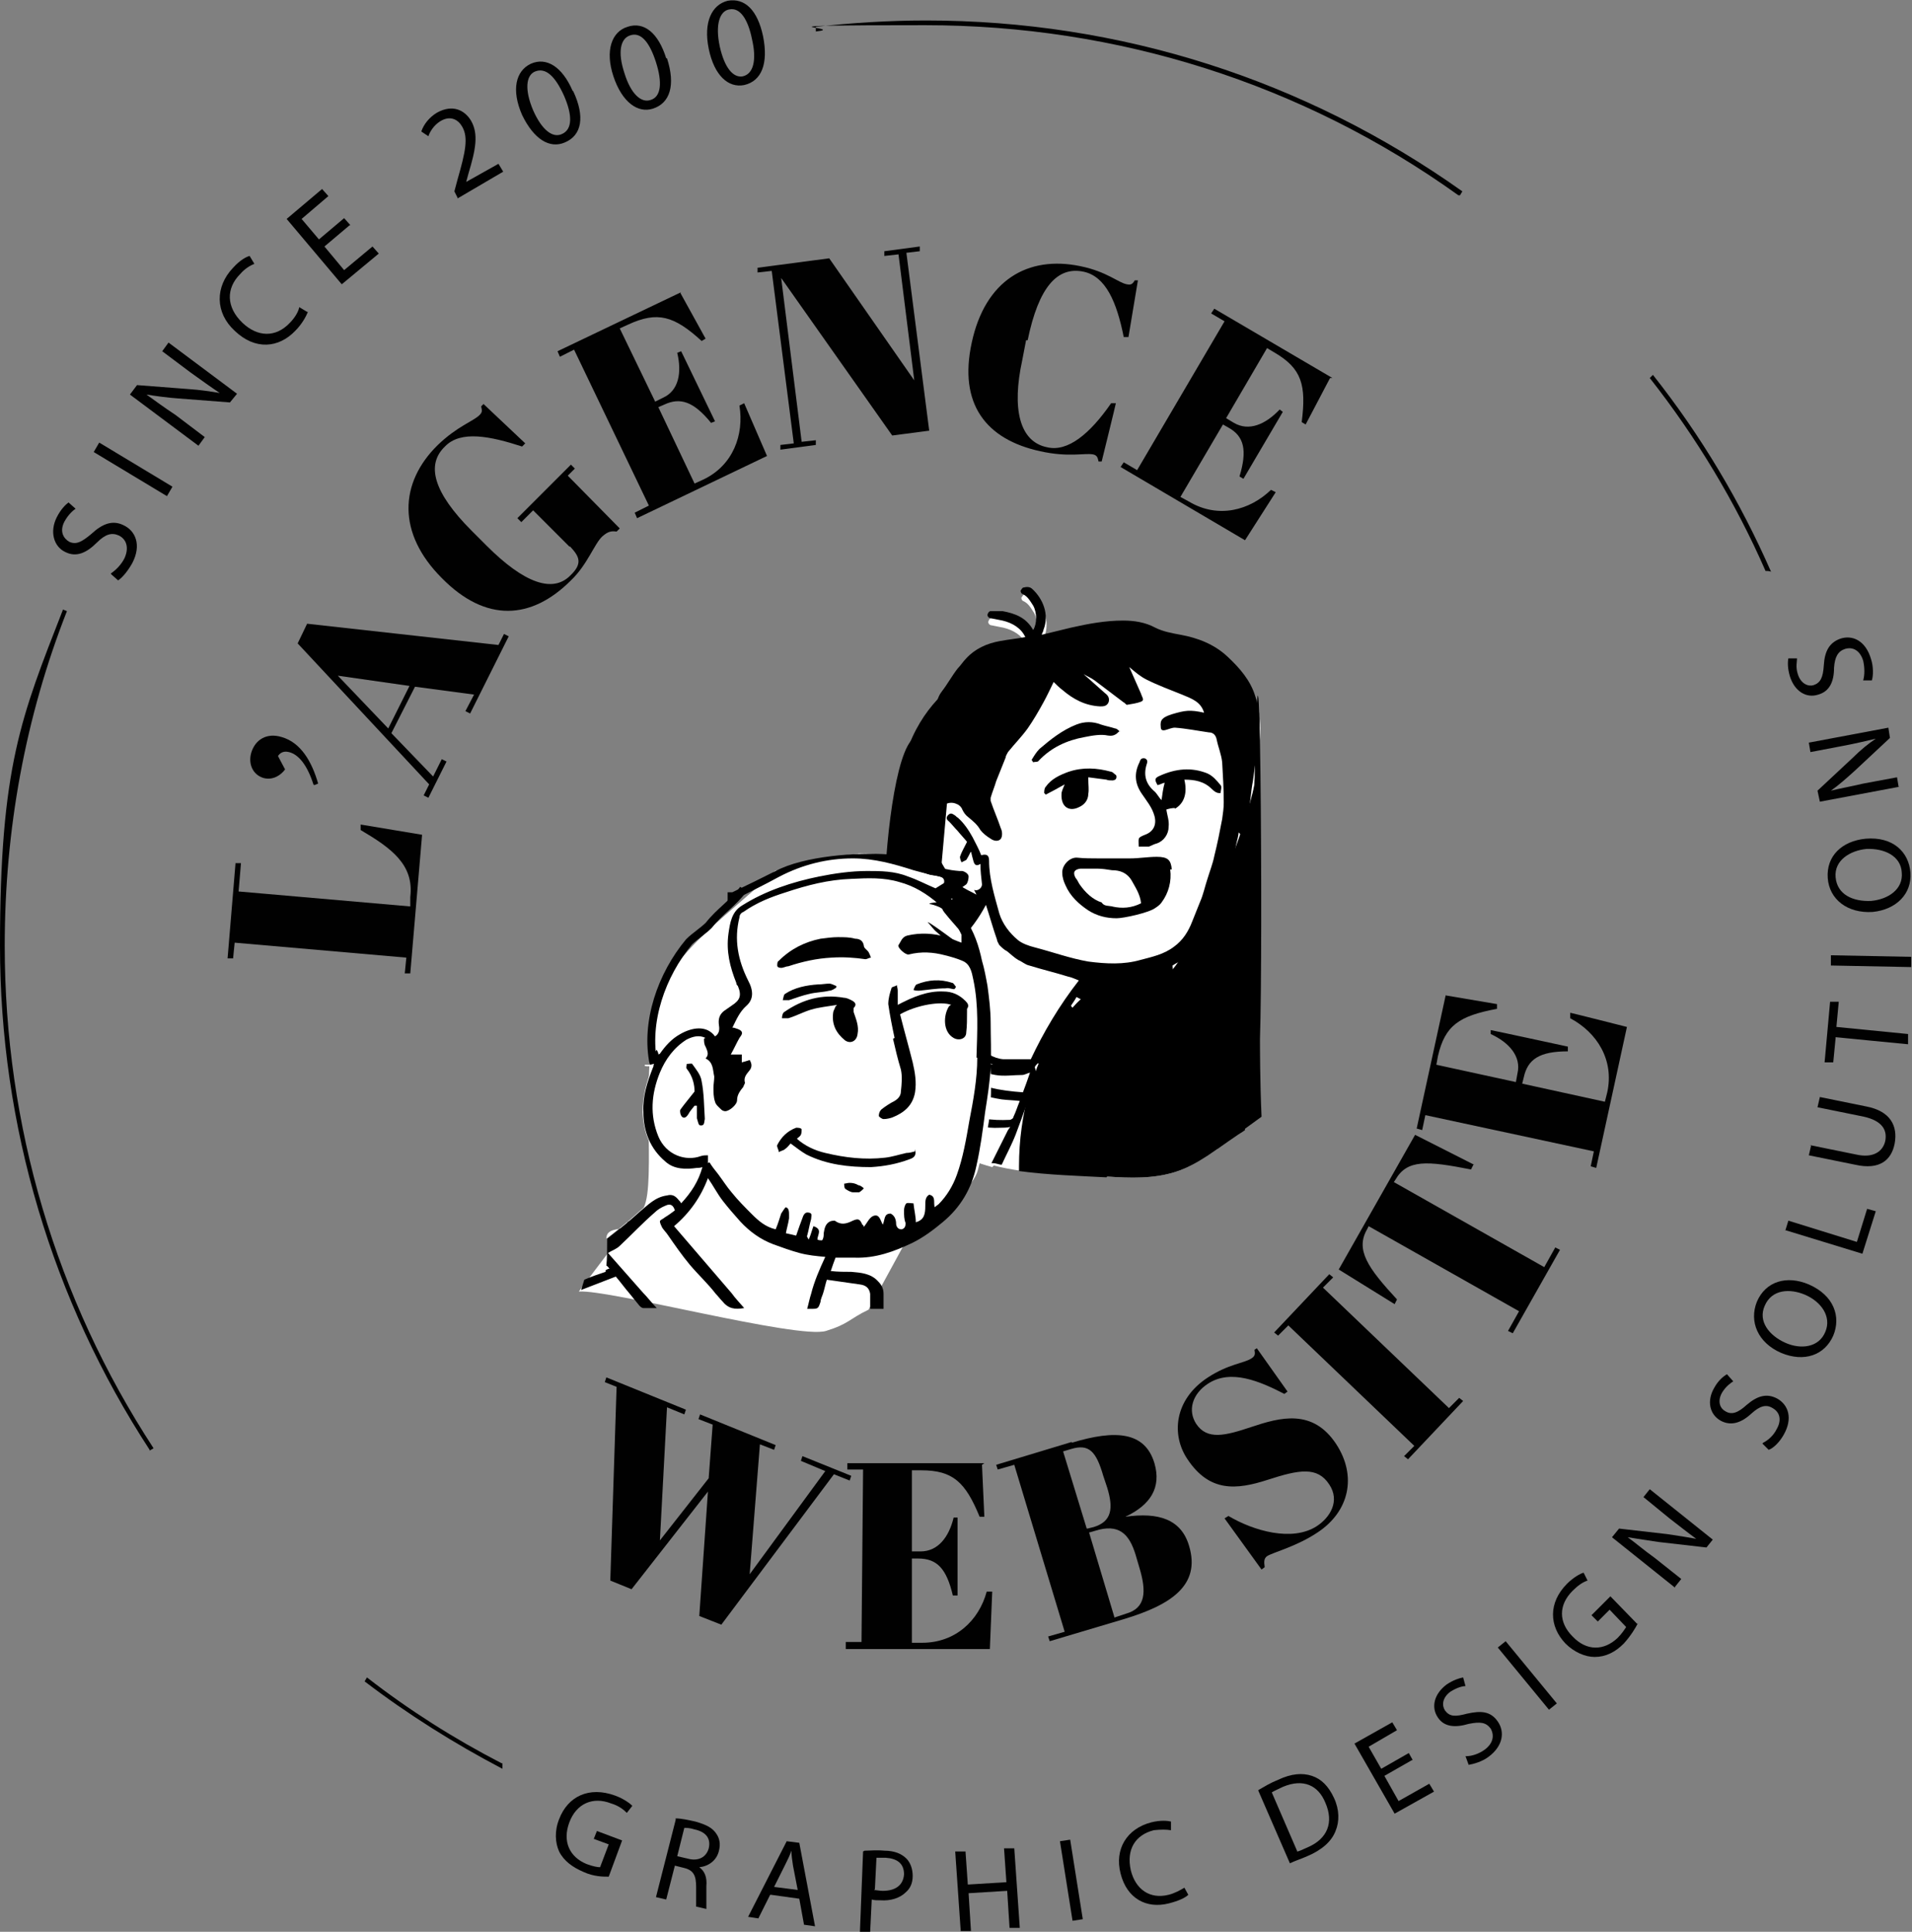 <?xml version="1.0" encoding="UTF-8"?>
<svg xmlns="http://www.w3.org/2000/svg" version="1.1" viewBox="0 0 242.8 245.3">
  <rect x="0" y="0" width="242.8" height="245.3" fill="#808080" stroke="none"/>
  <defs>
    <style>
      .cls-1 {
        fill: #010101;
      }

      .cls-2 {
        isolation: isolate;
      }

      .cls-3 {
        fill: #fff;
      }

      .cls-4 {
        fill: none;
        stroke: #000;
        stroke-miterlimit: 10;
      }
    </style>
  </defs>
  <!-- Generator: Adobe Illustrator 28.7.0, SVG Export Plug-In . SVG Version: 1.2.0 Build 136)  -->
  <g>
    <g id="Calque_1">
      <g>
        <g class="cls-2">
          <g class="cls-2">
            <path class="cls-1" d="M90,187.6l.5-6.7-1.8-.7.2-.6,9.6,3.9-.2.6-1.8-.7-1.3,16.5,9.6-13.1-3.1-1.3.2-.6,6.2,2.5-.2.6-2-.8-14.3,19.1-2.8-1.1,1.1-15.8-9.7,12.4-2.7-1.1.8-24.6-1.5-.6.2-.6,10.1,4.1-.2.6-2.2-.9-.9,16.9,6.2-7.9Z"/>
          </g>
        </g>
        <g class="cls-2">
          <g class="cls-2">
            <path class="cls-1" d="M124.7,186l.3,6.6h-.6c-1.8-4.4-3.4-5.9-7.4-5.9h-1.2s0,10.3,0,10.3h1.1c2.2,0,3.6-1.8,4.2-4.3h.5s0,9.9,0,9.9h-.6c-.8-3.4-2-4.7-4.4-4.7h-.8s0,10.7,0,10.7h1.3c4.2,0,7.2-2.8,8.2-6.5h.7s-.3,7.3-.3,7.3h-18.3c0-.1,0-.9,0-.9h2s.2-21.9.2-21.9h-2s0-.8,0-.8h17.4Z"/>
          </g>
        </g>
        <g class="cls-2">
          <g class="cls-2">
            <path class="cls-1" d="M136.1,183.2c5.6-1.7,9.3-1.4,10.5,2.6.9,3.1-.5,5.3-3.7,6.8h0c4.2-.6,7.1.3,8.1,3.7,1.5,5-2.3,7.5-8.3,9.3l-9.4,2.8-.2-.6,2.1-.6-6.4-21.2-2.1.6-.2-.6,9.6-2.9ZM138.1,194.1l.8-.2c2.3-.7,2.5-2.4,1.7-5l-.5-1.5c-.9-3.1-1.8-4.1-4.1-3.4l-1,.3,3,9.8ZM141.5,205.4l1.5-.5c2.5-.7,2.6-2.8,1.7-5.8l-.5-1.7c-.8-2.6-2.1-4-5.2-3l-.7.2,3.2,10.7Z"/>
          </g>
        </g>
        <g class="cls-2">
          <g class="cls-2">
            <path class="cls-1" d="M168.8,188.5c-1.5-2.3-3.8-1.9-7.8-.6-4,1.3-7.4,1.6-10.2-2.6-2.1-3.1-1.7-7.6,2.6-10.4,2.6-1.7,4.6-1.8,5.5-2.4.5-.3.5-.6.4-1.1l.3-.2,3.9,5.5-.4.3c-3.1-1.6-6.8-3.2-9.7-1.3-2,1.3-2.6,3.4-1.5,5.1,1.4,2.1,3.7,1.5,7,.4,3.6-1.2,7.8-2.4,10.8,2.2,2.6,4,1.7,8.5-2.4,11.2-2.7,1.8-5.6,2.5-6.4,3-.4.3-.4.7-.3,1.4l-.4.3-4.7-6.5.5-.3c3.2,1.9,8.1,3.3,11.2,1.3,1.7-1.1,3-3.2,1.6-5.3Z"/>
          </g>
        </g>
        <g class="cls-2">
          <g class="cls-2">
            <path class="cls-1" d="M168.8,161.8l.5.4-1.3,1.3,16,15.3,1.3-1.3.5.4-7,7.4-.5-.4,1.3-1.3-16-15.3-1.3,1.3-.5-.4,7-7.4Z"/>
          </g>
        </g>
        <g class="cls-2">
          <g class="cls-2">
            <path class="cls-1" d="M187.1,147.9l-.3.6c-5.6-1.1-8.1-1.3-9.6,1.3l-.2.3,19.1,10.8,1.4-2.5.6.3-6,10.6-.6-.3,1.4-2.5-19.1-10.8-.2.4c-1.5,2.6.1,4.9,3.8,8.9l-.3.6-7.1-4.4,9.7-17.1,7.5,3.8Z"/>
          </g>
        </g>
        <g class="cls-2">
          <g class="cls-2">
            <path class="cls-1" d="M183.6,126.4l6.5,1.1v.6c-4.8.9-6.6,2.1-7.5,6l-.2,1.1,10.1,2.2.2-1.1c.5-2.1-1-3.9-3.4-5v-.5c.1,0,9.8,2.1,9.8,2.1v.6c-3.6,0-5.1,1-5.6,3.3l-.2.8,10.5,2.3.3-1.2c.9-4.1-1.3-7.6-4.7-9.4v-.7c.1,0,7.2,1.8,7.2,1.8l-3.9,17.9-.7-.2.4-1.9-21.4-4.6-.4,1.9-.7-.2,3.7-17Z"/>
          </g>
        </g>
        <g class="cls-2">
          <g class="cls-2">
            <path class="cls-1" d="M29.9,109.6h.7c0,0-.3,3.6-.3,3.6l21.8,1.9v-1.2c.5-4.1-2.4-6.2-6.3-8.5v-.7c0,0,7.8,1.3,7.8,1.3l-1.5,17.6h-.7c0,0,.2-2,.2-2l-21.8-1.9-.2,2h-.7c0,0,1-12,1-12Z"/>
          </g>
        </g>
        <g class="cls-2">
          <g class="cls-2">
            <path class="cls-1" d="M39.8,99.6c-.8-2.5-1.9-3.8-3.1-4.1-.8-.2-1.2.2-1.4.5l.9,1.7c-.5.7-1.5,1.4-2.7,1.1-1.4-.4-2-1.8-1.6-3.2.5-1.7,2-2.6,3.9-2,2.4.7,3.8,3.1,4.6,5.9l-.5.2Z"/>
          </g>
        </g>
        <g class="cls-2">
          <g class="cls-2">
            <path class="cls-1" d="M52.7,87.2l-3,5.9,5.3,5.5,1.1-2.2.6.3-2.3,4.6-.6-.3.7-1.4-16.7-17.9,1.2-2.5,24.3,2.7.7-1.4.6.3-4.9,9.8-.6-.3,1.1-2.1-7.5-1ZM49.3,92.5l2.7-5.4-9.1-1.3,6.4,6.7Z"/>
          </g>
        </g>
        <g class="cls-2">
          <g class="cls-2">
            <path class="cls-1" d="M72.3,69.4l-4.6-4.6-1.5,1.5-.5-.5,6.8-6.8.5.5-.9.9,6.6,6.7-.4.4c-.7-.1-1.1,0-1.8.6-1,.9-1.9,3.6-4,5.6-5,5-10.8,5.4-16.4-.3-5.7-5.7-5.4-12.1-.5-16.9,2.5-2.4,4.5-3,5.3-3.8.4-.4.3-.6.2-1.1l.3-.3,5.3,5-.4.4c-4-1.3-7.8-2.1-9.8,0-2.4,2.3-1.5,5.8,3.4,10.7l1.9,1.9c4.8,4.8,8.4,6,10.6,3.8,1.7-1.6,1.1-2.5,0-3.7Z"/>
          </g>
        </g>
        <g class="cls-2">
          <g class="cls-2">
            <path class="cls-1" d="M86.4,37.2l3.2,5.8-.5.3c-3.5-3.2-5.6-3.8-9.3-2.1l-1.1.5,4.5,9.3,1-.5c2-.9,2.4-3.2,1.8-5.7l.5-.2,4.3,8.9-.5.2c-2.2-2.7-3.9-3.3-6-2.3l-.7.3,4.6,9.7,1.1-.5c3.8-1.8,5.2-5.7,4.6-9.4l.6-.3,2.9,6.7-16.5,7.9-.3-.7,1.8-.9-9.5-19.8-1.8.9-.3-.7,15.7-7.5Z"/>
          </g>
        </g>
        <g class="cls-2">
          <g class="cls-2">
            <path class="cls-1" d="M117.9,54.7l-4.6.6-14.1-20,2.6,20.8,1.8-.2v.6c0,0-4.5.6-4.5.6v-.6c0,0,1.7-.2,1.7-.2l-2.8-21.9-1.8.2v-.6c0,0,9.1-1.2,9.1-1.2l10.8,15.5-2-16-1.8.2v-.6c0,0,4.5-.6,4.5-.6v.6c0,0-1.7.2-1.7.2l2.9,22.6Z"/>
          </g>
        </g>
        <g class="cls-2">
          <g class="cls-2">
            <path class="cls-1" d="M130.3,43.2l-.5,2.6c-1.3,6-.4,10.3,3.2,11,2.6.6,5.4-1.7,8.1-5.6h.6c0,.1-1.8,7.4-1.8,7.4h-.4c-.1-.5-.2-.8-.7-.9-1.1-.2-3.1.4-6.7-.4-6.9-1.5-10.4-6-8.7-13.8,1.7-7.9,7.1-11.1,13.8-9.7,3.4.7,4.8,2.1,5.9,2.3.5.1.7,0,1-.5h.4c0,0-1.2,7.2-1.2,7.2h-.6c-.9-4.5-2.3-7.7-5.1-8.3-3.3-.7-5.7,1.9-7.1,8.7Z"/>
          </g>
        </g>
        <g class="cls-2">
          <g class="cls-2">
            <path class="cls-1" d="M168.9,48l-3.1,5.9-.5-.3c.6-4.7,0-6.8-3.4-8.8l-1-.6-5.2,8.9,1,.6c1.9,1.1,4,.2,5.8-1.7l.4.3-5,8.5-.5-.3c1-3.3.6-5.1-1.4-6.2l-.7-.4-5.4,9.2,1.1.6c3.7,2.2,7.7,1.1,10.4-1.5l.6.3-3.9,6.1-15.8-9.3.4-.6,1.7,1,11.1-18.9-1.7-1,.4-.6,15,8.8Z"/>
          </g>
        </g>
      </g>
      <g>
        <path class="cls-1" d="M14.1,72.8c.6-.4,1.3-1.1,1.7-1.9.6-1.3.3-2.4-.7-2.9-.9-.4-1.7-.2-2.8.9-1.3,1.3-2.6,1.9-4,1.2-1.5-.7-2-2.6-1.1-4.4.5-1,1.1-1.6,1.5-1.9l.9.8c-.3.2-.9.7-1.4,1.6-.7,1.3-.1,2.2.6,2.6.9.4,1.6,0,2.8-1,1.4-1.3,2.7-1.8,4.1-1.1,1.5.7,2.3,2.5,1.1,4.8-.5.9-1.2,1.8-1.8,2.2l-.9-.8h0Z"/>
        <path class="cls-1" d="M12.6,56.2l9.3,5.6-.7,1.2-9.3-5.6.7-1.2h0Z"/>
        <path class="cls-1" d="M25.2,56.6l-8.7-6.5.9-1.2,6.5.5c1.5.1,2.8.3,4,.5h0c-1.2-.8-2.3-1.6-3.7-2.6l-3.6-2.7.8-1.1,8.7,6.5-.9,1.1-6.5-.5c-1.4-.1-2.9-.3-4.1-.5h0c1.1.8,2.2,1.6,3.7,2.6l3.7,2.8-.8,1.1h0Z"/>
        <path class="cls-1" d="M39.1,39.6c-.2.5-.7,1.5-1.6,2.4-2.1,2.2-5.1,2.5-7.7,0-2.5-2.3-2.5-5.6-.2-8,.9-1,1.7-1.4,2.1-1.5l.6,1c-.5.2-1.2.6-1.8,1.3-1.8,1.8-1.8,4.2.3,6.2,1.9,1.8,4.2,1.9,6,0,.6-.6,1.1-1.4,1.2-2l1,.6Z"/>
        <path class="cls-1" d="M44.4,28.6l-3.2,2.7,2.5,3,3.6-3,.8.9-4.7,3.9-7-8.3,4.5-3.8.8.9-3.4,2.9,2.2,2.6,3.2-2.7s.8.9.8.9Z"/>
        <path class="cls-1" d="M58.1,25.1l-.4-.8.4-1.5c1-3.5,1.4-5.3.6-6.7-.5-.9-1.5-1.5-2.8-.7-.8.5-1.3,1.3-1.5,1.9l-.9-.6c.3-.9,1-1.8,2-2.4,2-1.1,3.5-.3,4.3,1,1,1.7.6,3.7-.3,6.7l-.3,1.1h0s4.1-2.3,4.1-2.3l.6,1-5.8,3.4h0Z"/>
        <path class="cls-1" d="M72.8,11.6c1.5,3.2,1.1,5.6-1.1,6.5-1.9.8-3.9-.4-5.4-3.5-1.4-3.2-.8-5.6,1.1-6.5,2-.9,4,.4,5.3,3.4h0ZM67.7,14c1.1,2.5,2.5,3.6,3.7,3,1.3-.6,1.3-2.4.2-4.9-1.1-2.4-2.3-3.6-3.7-3-1.1.5-1.3,2.3-.2,4.9Z"/>
        <path class="cls-1" d="M84.7,7.4c1.1,3.4.4,5.7-1.8,6.4-1.9.6-3.9-.8-5-4.1-1.1-3.3-.2-5.7,1.8-6.3,2.1-.7,3.9.8,4.9,4ZM79.3,9.3c.8,2.6,2.1,3.8,3.3,3.4,1.4-.4,1.5-2.3.7-4.8-.8-2.5-1.9-3.9-3.3-3.4-1.2.4-1.6,2.1-.7,4.8Z"/>
        <path class="cls-1" d="M96.9,4.6c.7,3.5-.2,5.7-2.4,6.2-2,.4-3.8-1.2-4.5-4.6-.7-3.4.4-5.6,2.4-6.1,2.2-.4,3.8,1.2,4.5,4.5h0ZM91.4,5.9c.6,2.7,1.7,4,2.9,3.8,1.4-.3,1.8-2.1,1.2-4.7-.5-2.5-1.5-4.1-2.9-3.8-1.2.2-1.8,1.9-1.2,4.7Z"/>
      </g>
      <g>
        <path class="cls-1" d="M77.2,238.3c-.6,0-1.8,0-3.1-.6-1.4-.6-2.5-1.4-3.1-2.6-.5-1.1-.6-2.6,0-4.1,1.1-2.9,3.8-4.2,7.1-3,1.1.4,1.9,1,2.2,1.3l-.7.9c-.4-.4-1-.9-2-1.2-2.3-.9-4.4,0-5.3,2.4-.9,2.4,0,4.4,2.2,5.3.8.3,1.4.4,1.7.4l1.1-2.9-1.9-.7.4-1,3.2,1.2-1.7,4.6h0Z"/>
        <path class="cls-1" d="M85.8,230.9c.7,0,1.6.2,2.5.4,1.4.4,2.2.8,2.7,1.6.4.6.5,1.3.3,2.1-.3,1.3-1.4,2-2.5,2.1h0c.7.5,1,1.3.9,2.4,0,1.5,0,2.5,0,2.9l-1.3-.3c0-.3,0-1.2,0-2.5,0-1.4-.3-2.1-1.5-2.4l-1.2-.3-1.1,4.3-1.3-.3,2.5-9.8h0ZM86,235.7l1.3.3c1.4.4,2.4-.2,2.7-1.3.3-1.3-.4-2.1-1.8-2.4-.6-.2-1.1-.2-1.3-.2l-.9,3.6h0Z"/>
        <path class="cls-1" d="M97.8,240.6l-1.5,3-1.3-.2,4.9-9.6,1.6.2,2,10.6-1.4-.2-.6-3.3-3.6-.5h0ZM101.3,240l-.6-3.1c-.1-.7-.2-1.3-.2-1.9h0c-.2.6-.5,1.2-.8,1.8l-1.4,2.8,3.1.4h0Z"/>
        <path class="cls-1" d="M109.8,235c.6,0,1.5-.1,2.5,0,1.3,0,2.2.4,2.8,1,.5.5.8,1.3.8,2.2,0,.9-.3,1.6-.9,2.1-.7.7-1.9,1.1-3.2,1-.4,0-.8,0-1.1-.1l-.2,4.1h-1.3c0,0,.4-10.2.4-10.2h0ZM111,240c.3,0,.7.1,1.1.1,1.6,0,2.6-.7,2.7-2.1,0-1.4-.9-2-2.3-2.1-.6,0-1,0-1.2,0l-.2,4h0Z"/>
        <path class="cls-1" d="M122.6,235l.3,4.3,4.9-.3-.3-4.3h1.3c0,0,.7,10.1.7,10.1h-1.3c0,0-.3-4.7-.3-4.7l-4.9.3.3,4.8h-1.3c0,0-.7-10.1-.7-10.1h1.3Z"/>
        <path class="cls-1" d="M135.9,233.6l1.6,10.1-1.3.2-1.6-10.1,1.3-.2Z"/>
        <path class="cls-1" d="M150.9,240.6c-.4.4-1.3.8-2.5,1.1-2.8.7-5.3-.6-6.1-3.8-.8-3.1.8-5.7,3.9-6.5,1.2-.3,2.1-.2,2.5-.1v1.1c-.6-.1-1.3-.1-2.2,0-2.3.6-3.5,2.4-2.9,5.1.6,2.4,2.4,3.7,4.8,3.1.8-.2,1.5-.6,2-.9l.5.9h0Z"/>
        <path class="cls-1" d="M159.8,227.3c.7-.4,1.5-.9,2.5-1.3,1.7-.8,3.1-.9,4.3-.5,1.2.4,2.1,1.3,2.8,2.8.7,1.5.7,3,.2,4.2-.5,1.3-1.7,2.4-3.6,3.2-.9.4-1.6.6-2.2.9l-4-9.2h0ZM164.7,235.1c.3,0,.8-.3,1.3-.5,2.6-1.1,3.4-3.2,2.3-5.7-.9-2.2-2.8-3.1-5.4-2-.6.3-1.1.5-1.4.7l3.2,7.4h0Z"/>
        <path class="cls-1" d="M179.3,223.5l-3.5,2,1.8,3.2,3.9-2.2.6,1-5,2.8-5.1-8.9,4.8-2.7.6,1-3.6,2.1,1.6,2.8,3.5-2,.5.9h0Z"/>
        <path class="cls-1" d="M186.2,223c.7,0,1.6-.3,2.3-.8,1.1-.8,1.3-1.8.8-2.7-.6-.8-1.3-.9-2.8-.6-1.7.5-3.1.4-3.9-.8-.9-1.3-.5-3,1.1-4.2.9-.6,1.6-.8,2.1-.9l.3,1.1c-.4,0-1.1.2-1.9.7-1.1.8-1.1,1.8-.7,2.4.6.8,1.3.8,2.8.4,1.8-.4,3-.3,3.9,1,.9,1.3.7,3.1-1.2,4.5-.8.6-1.9.9-2.5,1l-.4-1.1h0Z"/>
        <path class="cls-1" d="M191.2,208.4l6.5,7.9-1,.8-6.5-7.9,1-.8Z"/>
        <path class="cls-1" d="M208,206.1c-.3.6-.9,1.6-1.8,2.6-1.1,1.1-2.3,1.7-3.7,1.7-1.2,0-2.6-.6-3.7-1.7-2.1-2.2-2.2-5.2.2-7.6.8-.8,1.7-1.3,2.1-1.4l.5,1c-.6.2-1.2.6-1.9,1.3-1.8,1.8-1.8,4,0,5.8,1.8,1.9,4,1.8,5.7.2.6-.6.9-1.1,1.1-1.4l-2.1-2.2-1.5,1.5-.8-.8,2.4-2.4,3.4,3.5h0Z"/>
        <path class="cls-1" d="M212.7,201.6l-8-6.4.9-1.1,6.1.7c1.4.2,2.6.4,3.7.6h0c-1.1-.8-2.1-1.6-3.4-2.6l-3.3-2.7.8-1,8,6.4-.8,1-6.1-.7c-1.3-.2-2.7-.4-3.9-.6h0c1.1.8,2,1.6,3.4,2.6l3.4,2.7-.8,1h0Z"/>
        <path class="cls-1" d="M223.9,183.2c.6-.3,1.3-.9,1.7-1.7.7-1.2.4-2.2-.5-2.7-.8-.5-1.6-.3-2.7.7-1.3,1.2-2.6,1.6-3.9.9-1.4-.8-1.8-2.5-.8-4.2.5-.9,1.1-1.4,1.6-1.7l.8.9c-.3.2-.9.6-1.4,1.4-.7,1.2-.2,2.1.4,2.4.8.5,1.6.2,2.7-.8,1.4-1.2,2.6-1.5,3.9-.8,1.4.8,2,2.5.8,4.6-.5.9-1.3,1.7-1.9,1.9l-.8-.8h0Z"/>
        <path class="cls-1" d="M229.7,163.1c3.2,1.4,4.1,4.1,3.1,6.5-1.1,2.5-3.7,3.4-6.6,2.2-3-1.3-4.1-4-3.1-6.5,1.1-2.6,3.8-3.4,6.6-2.2h0ZM226.7,170.5c2,.9,4.3.6,5.1-1.4.8-1.9-.5-3.8-2.6-4.7-1.9-.8-4.2-.7-5.1,1.4-.9,2,.6,3.8,2.6,4.7Z"/>
        <path class="cls-1" d="M226.7,156.3l.4-1.3,8.7,2.7,1.3-4.2,1.1.3-1.7,5.4-9.8-3h0Z"/>
        <path class="cls-1" d="M229.8,145.4l5.9,1.2c2.2.5,3.4-.4,3.7-1.7.3-1.5-.5-2.6-2.7-3.1l-5.9-1.2.3-1.3,5.9,1.2c3.1.6,4,2.5,3.6,4.7-.4,2.1-1.9,3.4-5,2.7l-5.9-1.2.3-1.3h0Z"/>
        <path class="cls-1" d="M233.1,131.8l-.3,3.1h-1.1c0-.1.7-7.7.7-7.7h1.1c0,.1-.3,3.2-.3,3.2l9.1.9v1.3c-.1,0-9.2-.9-9.2-.9Z"/>
        <path class="cls-1" d="M232.5,121.3l10.2.2v1.3s-10.2-.2-10.2-.2v-1.3Z"/>
        <path class="cls-1" d="M236.9,106.5c3.5-.3,5.5,1.7,5.7,4.3.2,2.7-1.8,4.7-4.8,5-3.2.2-5.5-1.6-5.7-4.3-.2-2.8,1.8-4.7,4.8-5h0ZM237.6,114.4c2.2-.2,4.1-1.5,3.9-3.6-.1-2.1-2.2-3.1-4.5-3-2,.2-4.1,1.4-3.9,3.6.2,2.2,2.2,3.1,4.5,3h0Z"/>
        <path class="cls-1" d="M241.2,99.9l-10.1,1.9-.3-1.4,4.5-4.2c1-1,2-1.8,2.9-2.4h0c-1.3.3-2.5.6-4.1.9l-4.2.8-.2-1.2,10.1-1.9.2,1.3-4.5,4.2c-1,.9-2,1.8-3,2.5h0c1.2-.3,2.4-.5,4.1-.9l4.3-.8.2,1.2h0Z"/>
        <path class="cls-1" d="M236.6,86.4c.2-.7.2-1.6,0-2.5-.4-1.3-1.3-1.8-2.3-1.5-.9.3-1.3,1-1.4,2.4,0,1.8-.6,3-2,3.4-1.5.5-3-.4-3.6-2.3-.3-1-.3-1.8-.2-2.3h1.1c0,.4-.2,1.1.1,2,.4,1.3,1.4,1.6,2,1.4.9-.3,1.2-1,1.3-2.5.1-1.8.7-2.9,2.1-3.4,1.5-.5,3.2.2,3.9,2.6.3.9.3,2.1.1,2.7h-1.2,0Z"/>
      </g>
      <path class="cls-1" d="M185.2,24.8C165.4,10.6,141.9,3.2,117.5,3.2s-9.4.3-13.9.8v-.6c4.6-.5,9.3-.8,14-.8,24.6,0,48.1,7.5,68.1,21.7l-.3.5h0Z"/>
      <path class="cls-1" d="M19,184.1C6.6,165.1,0,142.9,0,120.1s2.7-29.1,8-42.7l.5.2C3.2,91.1.6,105.4.6,120.1c0,22.8,6.5,44.8,18.9,63.8l-.5.3h0Z"/>
      <path class="cls-1" d="M63.7,223.9c-6-3.1-11.7-6.7-17.1-10.9l-.3.5c5.5,4.2,11.4,7.9,17.5,11.1,0-.2,0-.4,0-.7h0Z"/>
      <path class="cls-1" d="M224.9,72.6c-3.9-8.9-8.9-17.3-15-25l-.4.4c5.9,7.5,10.9,15.8,14.7,24.5.2,0,.5,0,.7.1h0Z"/>
      <g>
        <path d="M117.9,116.4h0c0-.5-.1-.9-.2-1.4-.1-.8-.6-3-.4-2.2,3.5,17.7-.2-.8-.3-1.1-.2-.6,0-.5-.2,0,0,0,0,.1,0,.2-.5-1.3-1.3-14.2-1.8-16.1,0,.2,1.7,35.4,0,12.6,0-1.4,4.5,24.9,4.5,23.4,0-2.8-4.5-33.2-4.5-36,2.1-6.3,5.7-8.5,8.7-11.2h0c0,2.6-.2,5-.2,7.6,0,5.3.2,10.5.4,15.8.2,4.9.7,9.7,1.3,14.2.4,2.5,1.1,4.5,1.9,5.4.3.3.4.6.4,1.4,0,.9-.3,1.1-.5,1.1-.6,0-1.1-.7-1.5-1.9-1.1-2.8-1.6-6.5-2-10.6-.2-2.2-.4-4.4-.6-7.4-.6,6.9-.5,12.9.2,18.7,0,.6,0,1.1.1,1.6-.9,0-1.8,0-2.6,0,0-2.9,0-5.1-.3-5.3-.5-.6-1-1.3-1.5-2.1,0-1.4,0-2.9-.2-4.4-.2-1.8-.4-2.4-.8-2.4h0Z"/>
        <path d="M159.9,140.3c-1.9-1.7-2.9-3.9-3.5-6.4-.3-1.3-.6-2.6-1.1-4.4-1,4.1-.9,7.8.4,11.3.1.3.2.7.2,1-1.6,0-3.1,0-4.7,0,0-1.8-.2-3.1-.5-3.2-.9-.4-1.8-.8-2.7-1.2,0-.9-.1-1.8-.4-2.6-.3-1.1-.6-1.4-1.5-1.4h0c-.1-.3-.2-.5-.4-.8-.2-.5-.5-.9-.8-1.4-.1-.2-.3-.5-.5-.6-.4-.3-.1-.3-.4,0,0,0,0,0,0,.1-.9-.8-2-1.4-2.7-2.6-.2.2-.4.3-.5.4,0-.8,0-1.7,0-2.6,0-1.7,0-3.3,0-5,3.7-3.8,10.1-5.2,15.6-6.8h0c0,1.5-.3,3-.4,4.6-.1,3.2.4,6.4.7,9.5.3,3,1.2,5.8,2.4,8.5"/>
        <path d="M130.6,128.5c.4-1.8.8-3.6,1.1-5.3-.2-.3-.4-.5-.6-.6,2.2-.4,4.4-.9,6.6-1.8,0,2.7,0,5,0,6.8,0,0,0,0,0,.2,0,0,0,0,0,0,0,.6,0,1.1,0,1.6-.4-.1-.7-.3-1.1-.4-.3.7-.6,1.2-1,1.6-1.1,0-2.2,0-3.3,0,0,0,0,0,0,0,0,0-.1,0-.1,0-1.3,0-2.6,0-3.8,0,.3-.2.7-.5,1.1-.7.5-.2.9-.6,1.1-1.2h0Z"/>
        <path class="cls-3" d="M159.9,108.1h0s0,0,0,0h0Z"/>
        <path class="cls-3" d="M126.2,148c4.7,1.2,9.6,1.1,14.4,1.4,2.9.2,5.9.3,8.7-.6,1.9-.6,3.6-1.8,5.3-2.9l-.2-18c0-1.9,0-3.4.2-4.2-.6,1-1.1,2-1.2,3.1-1.1.2-2.1.3-3.1.6-1.8.5-3.3,1.5-4.7,2.7-2.1,1.8-4.2,3.7-5.8,6-.5.7-.9,1.4-1.3,2.1,0,0-.1,0-.2,0,.4-.8.6-1.6,0-2.3-.5-.6-.1-.9.3-1.3.7-.6,1.4-1.1,2.1-1.8,1.1-1.1,1.9-2.3,1-3.8,1.3-.5,2.6-.9,4-.6.5.1.8-.3.8-.8,0-.2,0-.4-.1-.7,1.2.6,2.4.6,3.6.2.6-.2.8-.7.4-1.2-.2-.2-.4-.4-.6-.7-.5-.5-.8-1.2-.8-1.9.3-.2.5-.3.7-.4.8-.6,1.5-1.1,2.2-1.7h0c0,0,0-.1,0-.2,1.5-1.8,2.1-4.1,2.9-6.2.9.5,1.8,1,2.7,1.6.4.3.8.3,1,0,0-.1-.1-.5-.2-.7-.2-.3-.4-.6-.6-.9-.8-1.9-.8-3.9-.7-6,0-.7.3-1.3.4-2.2.5.5.7.9,1.1,1.1.4.3.9.4,1.4.6,0-.2.1-.5,0-.7-.8-2.4-1.1-4.9-.7-7.5.3-2.2.6-4.3.8-6.5.1-1.4,0-2.9-.5-4.3-.6-2-2-3.6-3.5-5-1.7-1.6-3.8-2.4-6-2.8-1.1-.2-2.2-.4-3.2-.9-1.3-.7-2.7-.9-4.1-.9-2.2,0-4.4.4-6.6.9-1.2.3-2.5.6-3.7.9,0-.2.2-.4.2-.6.8-2-.1-4-1.4-5.2-.3-.3-.7-.3-1.1-.2-.2,0-.3.3-.4.4,0,0,0,.3.2.4.7.3,1,.9,1.4,1.5.5.9.5,2.3,0,3.1-.9-1.6-2.3-2.1-3.9-2.4-.5,0-1,0-1.5,0-.2,0-.4.3-.4.5,0,.2.2.4.4.4.5.1,1,.2,1.5.3,1.3.3,2.4,1,2.9,2.1-1.1.2-2.1.3-3.2.5-1.7.3-3.2,1-4.3,2.2-.4.4-.7.9-1.1,1.3l-5.1,57.2c2.5,2.5,5.7,4.2,9.4,5.2h0Z"/>
        <path d="M124,113.6c-.7-.4-1.5-.7-2.1-1.2,0,0,0,0,0,0-1-.8-1.9-1.9-2.5-3.2l-3.1,25.1c.6.3,2.9-9.1,4.4-13.8.4-.3.8-.7,1.2-1.1,1.3-1.3,2.4-2.8,3.3-4.5.5,1.5.9,3,1.4,4.4,0,.2.2.5.3.7.3.3.6.6,1,.8.5.4.9.8,1.4,1.1,0,0,0,0,0,0h0c.5.2.9.6,1.4.7,1.6.5,3.3.9,4.9,1.4.5.1.9.3,1.4.5-2.5,3.2-4.5,6.6-6.1,10h-1.4c-.7,0-1.4,0-2.1,0-1.3-.1-2.3-.9-3.3-1.6-.8-.5-1.6-1-2.2-1.6-.9-.8-1.6-1.7-2-2.9,0-.2-.3-.3-.6-.6-.3,1.2,0,2.1.6,2.8.6.8,1.2,1.4,1.9,2,.8.6,1.6,1.2,2.5,1.7.6.3,1.2.6,1.8.9-1.7-.3-3.1-.9-4.3-2.1-.2-.1-.3-.3-.4-.5-.7-.8-1.4-1.6-2.1-2.4,0,0-.1,0-.2,0,0,.4,0,1,.2,1.3.4.8,1,1.5,1.6,2.1.3.3.6.6.9.9,1.3,1.1,2.9,1.7,4.6,2,1.1.2,2.3,0,3.4,0,.3,0,.6-.2,1-.3-.3.9-.6,1.7-.9,2.5-2.9-.2-5.6-.7-8.1-2.1-.3-.2-.7-.4-1-.7-.5-.3-1-.6-1.5-.9-.3.8,0,1.1.5,1.5.6.5,1.3,1,2,1.4,1.7.9,3.5,1.4,5.4,1.7.8.1,1.5.1,2.3.2-.3.7-.5,1.4-.8,2,0,.2-.3.4-.5.4-2.2.1-4.3-.1-6.3-1.3,0,0,0,0-.1,0-.8-.5-1.6-1.1-2.4-1.6-.2.5-.3.7,0,1,.2.3.5.5.8.7.5.4,1,.7,1.6,1,1.6.9,3.3,1.3,5.2,1.2.4,0,.8,0,1.3-.1-.2.2-.2.3-.3.4-.7,1.4-1.4,2.8-2.1,4.2,0,0,.2,0,.2,0,.4,0,.8.2,1.1.2.6-1.3,1.3-2.6,1.8-3.9.9-2.4,1.8-4.9,2.6-7.5,0-.3-.1-.7-.2-1h0c.1-.2.2-.3.4-.5.6.6.8.7,1.6.2,1.4-.8,2.4-1.9,3.2-3.1.6-1,.5-2.1.2-3.2-.1-.4-.5-.7-.8-1.2.2-.3.5-.7.7-1.1h0,0c.4.2.7.4,1.1.5,1,.2,1.7.7,2.4,1.5.4.5.6.9.6,1.2.4-.3.7-.6,1.1-.8,0-.2-.1-.4-.2-.6.6-.2,1.1-.4,1.7-.5.3-.2.6-.4.9-.6,0,0-.1.2-.2.5.5,0,1,0,1.6,0,.5.1.8-.3.8-.8,0-.2,0-.4-.1-.7.9.4,1.8.6,2.6.4.5-.3,1-.6,1.5-.8,0-.2,0-.4-.2-.7s-.4-.4-.6-.7c-.5-.5-.8-1.2-.8-1.9.3-.2.5-.3.7-.4.8-.6,1.5-1.1,2.2-1.7v-.2h0c1.5-1.8,2.1-4.1,2.9-6.2.9.5,1.8,1,2.7,1.6,0,0,0,0,.1,0,0-.6,0-1.1.1-1.7,0,0,0,0,0-.1-.8-1.9-.8-3.9-.7-6,0-.7.3-1.3.4-2.2.4.4.6.8.9,1,.4-3.5.7-6.6.9-7.5.3-2.2.6-4.3.8-6.5.1-1.4,0-2.9-.5-4.3-.6-2-2-3.6-3.5-5-1.7-1.6-3.8-2.4-6-2.8-1.1-.2-2.2-.4-3.2-.9-1.3-.7-2.7-.9-4.1-.9-2.2,0-4.4.4-6.6.9-1.2.3-2.5.6-3.7.9,0-.2.2-.4.2-.6.8-2-.1-4-1.4-5.2-.3-.3-.7-.3-1.1-.2-.2,0-.3.3-.4.4,0,0,0,.3.2.4.7.3,1,.9,1.4,1.5.5.9.5,2.3,0,3.1-.9-1.6-2.3-2.1-3.9-2.4-.5,0-1,0-1.5,0-.2,0-.4.3-.4.5,0,.2.2.4.4.4.5.1,1,.2,1.5.3,1.3.3,2.4,1,2.9,2.1-1.1.2-2.1.3-3.2.5-1.7.3-3.2,1-4.3,2.2-.4.4-.7.9-1.1,1.3-.7.9-1.3,2-2,2.9-.7.9-.7,1.8-.7,2.8,0,4,0,8,0,12v.9c.3-.4.5-.8.7-1,.5-.6,1.3-.7,1.9-.4.3.1.6.4.7.7.2.4.4.7.8,1,.6.5,1.1.9,1.5,1.6.3.4.8.8,1.3,1.1.4.3,1,.4,1.3,0,.2-.3.2-.9,0-1.3-.4-1.2-.9-2.3-1.3-3.5,0-.1,0-.3,0-.4.2-.7.5-1.4.7-2.1.4-1,.8-2,1.2-3,0-.2.2-.5.3-.7.8-1,1.7-1.9,2.5-3,.7-1,1.4-2.2,2-3.3.5-.9.9-1.8,1.3-2.6.3.3.7.7,1.1,1,1.4,1.2,2.9,2,4.8,2.1.4,0,.9,0,1.1-.6.1-.5-.1-.8-.5-1.1-.9-.8-1.8-1.6-2.7-2.4.5.3,1,.5,1.4.8,1.2.9,2.5,1.9,3.7,2.8.1,0,.3.3.4.3.6-.1,1.3-.2,1.8-.4.5-.2.1-.6,0-1-.5-1.1-1-2.3-1.5-3.4.7.6,1.4,1.2,2.2,1.6,1.4.7,3,1.3,4.5,1.9,1.2.5,2.4.9,2.8,2.3-1.8-.4-2.4-.3-4.1.2-1.2.4-1.5.7-1.4,1.6,0,.4.2.5.6.4.4-.1.8-.3,1.2-.3,1.4.1,2.9.4,4.3.6.6,0,.9.4,1,.9.2,1,.6,1.9.7,2.9.1,1.7.2,3.4.2,5.1,0,.7-.1,1.4-.2,2.1-.3,1.6-.6,3.1-1,4.7-.2,1-.6,2-.9,3-.3.9-.5,1.9-.9,2.8-.3.8-.7,1.7-1,2.5-.5,1.3-1.2,2.4-2.3,3.2-1.3,1-2.8,1.3-4.3,1.7-2.1.6-4.3.5-6.6.2-2.3-.4-4.5-1.2-6.8-1.8-.8-.2-1.6-.5-2.1-.9-1.1-.9-2-2.1-2.4-3.4-.6-2.2-1.3-4.4-1.3-6.7,0-.7-.3-.9-1-.7-.3-.8-.7-1.5-1.1-2.3-.5-.9-1.1-1.8-1.9-2.5-.1,0-.2-.2-.4-.3-.3-.2-.5-.3-.8,0-.3.3-.2.6.1.8.4.4.7.8,1.1,1.2.4.5.8.9,1.2,1.4-.4.8-.7,1.3-.9,1.9,0,.2.1.5.2.7.2-.1.4-.2.6-.3.2-.3.4-.7.6-1.1.1.5.2.8.3,1.2.1.4.3.8.9.4,0,.9.1,1.7.2,2.6,0,.5-.6.9-1,.7h0ZM121.5,118.4c0,0-.1.1-.2.2.2-.6.4-.8.5-.8-.2.3-.2.5-.3.6h0Z"/>
        <path d="M158.3,115.5c.1.2.3.6.2.7-.2.3-.5.3-.9.2-.2,2.7-.2,4.8,0,5.5,0,.2,2.2-13.6,2.2-13.8-.5-.2-1-.3-1.4-.6,0,0-.1,0-.1,0-.2,2.3-.5,4.9-.7,7.3.1.3.4.5.5.8h0Z"/>
        <path d="M159.9,108.1h0s0,0,0,0c0,0,0,0,0,0Z"/>
        <path d="M143.6,85.4s0,0,0,0c0,0,0,0,0,0,0,0,0,0,0,0,0,0,0,0,0,0Z"/>
        <path d="M148.8,110.4c-.1-1.2-.5-1.6-1.9-1.6-1.1,0-2.3.2-3.4.2-1.3,0-2.6,0-4,0-.9,0-1.8,0-2.8-.1-1,0-1.9,1.1-1.8,2,0,.5.2,1.1.4,1.5.6,1.4,1.7,2.4,2.9,3.2,1.1.7,2.3,1,3.6,1,.9,0,4.1-.7,4.9-1.3.3-.2.6-.4.8-.7.9-1.2,1.3-2.7,1.1-4.2h0ZM141.3,115.1c-.5-.1-1.1,0-1.4-.5h0c-1.2-.4-2.1-1.3-2.8-2.3-.2-.3-.3-.6-.5-.8-.4-.7-.2-1.1.6-1.2.7,0,1.4,0,2.1,0,.6,0,1.3.1,1.9.2,1,0,1.9.3,2.5,1.3.5.9,1.1,1.8,1.2,2.9-1.2.6-2.4.7-3.7.4h0Z"/>
        <path d="M149.2,102.6c-.4,0-.8.1-1.1.2,0,0,0,0,0-.1,0,0,0,0,0,0,.1.8.4,1.5.3,2.3,0,.9-.6,1.8-1.5,2.1-.4.1-.7.3-1,.4-.4,0-.9,0-1.3,0,0-1.1-.2-1.1.8-1.5,1.1-.4,1.5-1.3,1.2-2.4-.3-1.1-1-1.9-1.6-2.8-.9-1.3-1-2.6-.3-4,.1-.3.2-.6.7-.5.4.2.3.5.2.8-.4,1.3-.1,2.4.9,3.3.4.3.6.8,1,1.2,0,0,0,0,0,0,0,0,0,0,0,0,.1-.7.2-1.5.4-2.2-.2,0-.5.2-.9.3-.4-.7-.4-.9.3-1.2,2-.9,4-1.1,6-.3.7.3,1.2.9,1.7,1.5.2.2,0,.7,0,1h-.2c-.3,0-.6-.2-.9-.5-1-1-2.2-1.2-3.5-1.2.4,1.7,0,3-1.2,3.7h0Z"/>
        <path d="M138.2,98.9c0,.8.1,1.4,0,1.9,0,.8-.5,1.4-1.2,1.7-1.2.6-2.3,0-2.2-1.7,0-.3.2-.7.4-1.2-.9.5-1.6.9-2.4,1.3,0,0-.1-.1-.2-.2,0-.2,0-.6.2-.8.7-1,1.8-1.5,2.9-1.9,1.8-.6,3.6-.5,5.4,0,.2,0,.4.3.6.4.1.1.1.4,0,.5,0,.1-.3.2-.4.2-.3,0-.6,0-.8-.1-.8-.1-1.5-.2-2.3-.3Z"/>
        <path d="M142.2,92.8c-.5.5-.8.7-1.5.6-.9-.2-2,0-3,.2-2.2.4-4.2,1.3-5.8,3-.1.2-.5.1-.7.2,0,0-.1-.2-.2-.3.3-.5.6-1,1-1.4,1.4-1.2,2.9-2.4,4.7-3.1,1-.4,2.1-.4,3.1,0,.6.2,1.2.3,1.8.5.2,0,.4.2.6.4h0Z"/>
        <polygon points="129.3 121.9 129.3 121.9 129.3 121.9 129.3 121.9"/>
        <path d="M151.9,121.1h0v-.2h0c0,0,0,0,0,.2Z"/>
        <path d="M159.9,108.1l-2.2,6.5,2.2-6.5Z"/>
        <polygon points="149.2 102.6 149.2 102.6 149.2 102.6 149.2 102.6"/>
        <polygon points="139.9 114.6 139.9 114.6 139.9 114.6 139.9 114.6"/>
        <path d="M144.9,135c.9,1.6,2.1,2.9,3.4,4.3,2,2.1,4.1,4.4,5.9,6.8.9-.6,1.8-1.3,2.7-1.9,1.1-.8,2.2-1.6,3.3-2.4-.2-4.5-.2-8.9-.2-9.9.4-11.6,0-67.1-.7-32.2-2.6,11.2-10.7,28.3-16.4,27.3-.2,1.1-.5,2.2-.7,3.3.1,0,.2.2.4.3,1.4,1.1,1.7,3,2.5,4.5h0Z"/>
        <path d="M140.6,149.4c2.9.2,5.9.3,8.7-.6,2.8-.9,5.2-2.9,7.6-4.5.4-.3.8-.5,1.2-.8-1.3-11.2-7.1-19.7-14.2-19.7s-14.5,10.9-14.5,24.3v.6c3.7.5,7.4.6,11.1.8h0Z"/>
        <path d="M116.6,93.5c-2.6.1-4.1,12.2-4.3,20.2-.1,3.8,4.8,26.5,7.2,26.9,3.2.5-1.7-24.2-.5-44.1,0-1.2-1.4-3-2.4-3Z"/>
      </g>
      <g>
        <path d="M116.1,135.2c-.8-2.2-1.4-4.4-2.1-6.6-.8-2.4-.8-4.9-1.2-7.4,0-.2,0-.5,0-.7,0,.2.1.4.2.6.5,1.3,1,2.6,1.5,3.9.7,1.7,1.4,3.4,2.1,5.2"/>
        <path class="cls-3" d="M88.4,148.3c-1.4.2-2.8.2-4-.8-1.9-1.6-2.7-3.8-2.8-6.3,0-2,.5-3.8,1.2-5.6s0-.3.1-.4h-1c-.3.4,1.2,0,.9.4.1,2.8.8,8.9.2,10.6-.7,1.9,4.3,2.8,3.3,4.5-.5.8,1,4.1-6.6,4.4,0,1.5-2.7.4-2.7,2.2,1.4-1.1,2.8-2.2,4.1-3.4,1.1-.9,2-1.9,3.5-2.1.7-.1,1.1.1,1.5.6,0,.1.2.2.3.4,1.2-1.4,2.2-2.8,2.7-4.6-.3,0-.5,0-.7.1h0Z"/>
        <path class="cls-3" d="M116.3,155.3c2.6-1.4,7.2-4,7.9-6.8.6-2.3,1.2-4.6,1.5-7,.2-2.3.2-4.7,0-7-.1-1.9-.5-3.8-.9-5.6-.3-1.3-.9-2.7-1.4-4-.9-2.3-2.1-4.5-4.4-6.5-.5-.4-.8-.9-1.2-1.3.3-.1,6.7,4.9,6.9,4.8.4-.4-5-6-5-6.4,0-.2-1-.6-1.6-.7-.7-.2,3.5-.4,2.6-.5,1.3-.5-2.5-.7-1.5-1.2.5-.2.7-.8.7-1.2,0-.6-.8-.7-1.7-.8-.3,0-7.4-2.7-7.7-2.7-5.3-.2,5.1.6,0,0-3-.3-12.1,2.2-12.1,2.2-6.7,6.4-14.5,11.1-15.5,18.9-1.4,11.9.7,23.8-1.9,24.6l-7.5,9.9c3.8-.3,27.9,6.1,31.4,5,2.9-.9,2.9-1.5,5.4-2.7"/>
        <path d="M92.4,113.3c0-.3,0,.3,0,1.4.1,0,.3-.1.4-.2,2.1-1.1,4.2-2.1,6.2-3.2,2.9-1.5,6-2.3,9.3-2.3,2.7,0,5.2.7,7.7,1.5,1.4.4,2.8.7,4.2,1,.1,0,.2,0,.4.2-.7.4-1.3.8-1.8,1.1-1.2-.5-2.3-1.1-3.5-1.5-1.7-.7-3.5-.7-5.2-.7-2,0-4.1.3-6.1.7-3.4.7-6.8,1.8-9.8,3.7-1.3.8-1.5,2.2-1.7,3.6-.3,2.2.2,4.2,1,6.2,0,.2.1.3.2.4.5,1.2.3,1.8-.8,2.5-.3.2-.7.5-1,.7-.6.5-.7,1.1-.6,1.8.1.6,0,1.1-.5,1.4-1.1-1.5-3-1.1-4.4-.3-1.1.6-1.9,1.5-2.6,2.5,0,0-.2.1-.2.1,0,0,0,0,0,0,0,0,0,0,0-.1,0-.1-.1-.3-.2-.5-.1.1-.2.3-.3.4,0,.9,0,1.5-.1,1.5h0c0,.1,0,.2-.1.4-.7,1.8-1.3,3.6-1.2,5.6,0,2.5.9,4.7,2.8,6.3,1.1,1,2.6,1,4,.8.2,0,.4,0,.7-.1-.5,1.8-1.4,3.2-2.7,4.6-.1-.2-.2-.3-.3-.4-.4-.5-.8-.8-1.5-.6-1.5.2-2.4,1.2-3.5,2.1-1.3,1.2-2.7,2.3-4.1,3.4,0,1.4,0,2.6-.1,3.4.2.1.3.3.4.4-.2,0-.3.1-.5.2,0,.1,0,.2,0,.2-.9.3-1.8.6-2.7,1l-.4,1.3c1.5-.6,2.9-1.1,4.4-1.7.6.7,1.1,1.4,1.7,2.1.4.5.9,1.1,1.3,1.6.1.1.3.3.5.3.5,0,1.1,0,1.7,0-.6-.6-1.1-1.3-1.7-1.9-1.5-1.7-3-3.4-4.5-5.1.5-.3,1.1-.5,1.5-.9,1.5-1.4,2.9-2.9,4.4-4.2.4-.4.9-.7,1.4-.9.6-.3,1-.1,1.2.6-.4.3-.8.6-1.3.9-.2.2-.6.3-.6.5,0,.2.2.6.3.8.2.3.5.6.7.9.9,1.3,1.8,2.6,2.8,3.8,1.1,1.3,2.3,2.4,3.3,3.7.3.3.5.6.8.9.8,1,1.6,1.1,2.8.9-.5-.6-1.1-1.2-1.6-1.9-2.4-2.8-4.8-5.6-7.3-8.5,2-1.7,3.4-3.7,4.3-6.1.7,1,1.2,2,1.9,2.9.7.9,1.4,1.7,2.2,2.6,1.2,1.3,2.6,2.3,4.2,2.9,1.1.4,2.2.8,3.3,1.1,1.1.3,2.2.4,3.3.5-.7,1.5-1.4,3.1-1.8,4.7-.2.6-.3,1.2-.5,1.9.2,0,.3,0,.4,0,1,0,1,0,1.3-.9,0-.3.2-.7.3-1,.2-.6.3-1.2.5-1.8,1.4.2,2.8.4,4.2.6.8.1,1.2.5,1.3,1.2,0,.1,0,.3,0,.5,0,.5,0,.9,0,1.4h1.7c0-.4,0-.7,0-1.1,0-.3,0-.6,0-.8,0-.6-.2-1.1-.7-1.6-.9-1-2.2-1.1-3.4-1.2-.8,0-1.7,0-2.6-.1.2-.6.4-1.2.6-1.7.8,0,1.6,0,2.4,0,2.7.1,5.1-.8,7.4-1.9,1.4-.7,2.6-1.6,3.8-2.6,2.3-1.9,3.7-4.3,4.3-7.2.5-2.2.8-4.5,1.1-6.8.3-1.9.6-3.8.7-5.7.1-1.9,0-3.8,0-5.7,0-1.5-.2-3.1-.4-4.6-.2-1.1-.4-2.2-.7-3.2-.4-1.9-1-3.7-2.1-5.3-.2-.3-.4-.7-.6-1.1.2-.1.4-.2.4-.3.2-.3.5-.7.5-1,0-.2-.5-.5-.8-.6-.3-.2-.8-.2-1.2-.3.7-.4,1.3-.7,1.8-1.1.2-.2.3-.7.3-1s-.4-.6-.8-.7c-.1,0-.2,0-.4,0-2.6-.2-4.9-1.2-7.4-1.7-1.4-.3,0-.2-1.5-.4-4.1-.3-10.8.2-14.4,2.1-1.8.9-3.6,1.8-5.5,2.7M120.7,114.1s0,0,0,0c.2,0,.4,0,.7,0,0,.2,0,.3-.2.6-.2-.3-.4-.5-.5-.7h0s0,0,0,0h0ZM124.1,134.3c0,2.7-.5,5.4-1,8-.4,2.3-.8,4.7-1.6,6.9-.5,1.4-1.3,2.7-2.3,3.7-.1.1-.3.2-.5.4-.2-.6.2-1.4-.7-1.6-.5.3-.5.8-.5,1.4,0,1-.1,1.8-1.2,2.1,0-.7-.2-1.5-.3-2.4-.3,0-.7-.1-.9,0-.2.2-.3.6-.3.9,0,.6,0,1.1.2,1.6,0,.4-.1.7-.5.8-.4,0-.6-.2-.7-.6,0-.5-.1-1.1-.7-1.4-.9,0-.7.8-1,1.4-.3-.5-.4-1.4-1.2-1.1-.5.2-.8.9-1.2,1.4,0,0,0-.2-.2-.3-.3-.7-.5-.8-1.2-.5-.8.4-1.5.6-2.3,0,0,0-.4,0-.6.1-.6.3-.7.9-.8,1.5,0,.3,0,.6-.2.9-.2,0-.4,0-.6-.1,0-.6.7-1.3-.5-1.7-.2.5-.3,1-.6,1.7-.1-.2-.3-.4-.2-.5.2-.7.3-1.4.5-2.1,0-.3.2-.7-.2-.8-.4-.1-.6,0-.8.4-.3.8-.6,1.6-.9,2.5-.4-.1-.8-.2-1.3-.3.1-.6.3-1.2.4-1.9,0-.1,0-.2,0-.4,0-.4,0-.9-.4-1-.1,0-.4.5-.6.8-.2.6-.4,1.3-.7,2-1.3-.3-2.2-1.1-3-1.9-.9-.9-1.8-1.8-2.6-2.8-.6-.7-1.1-1.5-1.7-2.3-.4-.5-.8-1-1.1-1.5,0,0-.1,0-.2.1,0,0,0,0,0-.1,0-.3,0-.6,0-.9-.3,0-.6,0-.9.1-1.9.7-4.4-.1-5.4-2.5-1.1-2.7-.9-5.4.2-8.1.7-1.7,1.8-3.2,3.4-4.2.8-.4,1.6-.6,2.4-.2,0,0-.1,0-.2.1,0,.3,0,.7.2,1,.2.5.5,1,0,1.5,1,.5.9,1.4,1.1,2.3,0,.5-.1,1-.1,1.4,0,.6,0,1.2.2,1.8.1.4.5.7.8,1,.1.1.3.2.5.2.5,0,1.5-.8,1.5-1.4,0-.7.4-1.2.8-1.7,0-.1.2-.4.2-.5-.2-.7.2-1.1.6-1.6.3-.4.3-.8,0-1.3-.3.1-.6.2-1,.3,0-.3,0-.6,0-1h-1.4c.4-.7.7-1.4,1.1-2.1.2-.3.5-.6.2-.9-.2-.2-.6-.3-.9-.4,0,0-.2,0-.2,0,.5-1,.9-2,1.8-2.8.9-.8.9-1.9.2-3.2-1.3-2.6-1.8-5.2-1.1-8,0-.3.2-.6.5-.7,1.7-1.2,3.5-1.9,5.4-2.5,2.7-.9,5.4-1.6,8.3-1.7,2.1-.1,4.1-.2,6.1.4,1.9.5,3.5,1.5,5,2.8,1.3,1.1,2.2,2.4,2.9,3.9,0,0,0,.1,0,.2,0,.3,0,.5,0,.8-.6-.2-1.2-.5-1.9-.7-1.6-.5-3.3-.6-5-.2-.7.2-.8.8-1.1,1.2-.2.3.9,1.3,1.3,1.2,1.6-.4,3.1-.3,4.6.1.8.2,1.5.4,2.2.7,1,.4,1.2,1.4,1.4,2.4.7,3.3.5,6.6.4,9.9h0Z"/>
        <polygon points="83.2 116.8 83.2 116.8 83.3 116.8 83.2 116.8"/>
        <path d="M84.7,116.7s0,0,0,0h0s0,0,0,0c0,0,0,0,0,0h0Z"/>
        <path d="M113.6,131.8c-.3-1.4-.6-2.9-.8-4.3,0-.7.2-1.4.4-2,0-.2.4-.2.7-.4,0,.2.1.4.1.7,0,.6,0,1.2,0,1.8,1.9-1,3.8-1.8,5.8-1.7,1.1,0,2,.4,2.8,1.2.3.3.5.6.2,1,0,.1,0,.3,0,.4,0,.9,0,1.8-.1,2.6,0,.8-.9,1.1-1.6.7-1.4-.8-1.3-2.9-.6-4,0,0,.2-.2.3-.2-1.3-.5-4.4,0-6.5,1.2.5,2,1.1,4.1,1.6,6.1.3,1.3.5,2.5.3,3.8-.3,1.7-1.4,2.6-2.9,3.2-.3.1-.7.2-1.1.2-.2,0-.6-.3-.6-.4,0-.3.1-.6.3-.8.5-.4,1.1-.8,1.7-1.1.5-.3.8-.7.8-1.2.1-.9.2-1.9,0-2.8-.4-1.3-.7-2.6-1-3.9h0Z"/>
        <path d="M116.2,145.9c.2.8-.1,1.1-.7,1.3-1.6.6-3.2.9-4.9,1-2.8,0-5.6-.3-8.2-1.6-.7-.4-1.3-.9-2-1.4-.2.2-.4.5-.7.7-.2.2-.5.2-.8.4,0-.3-.3-.7-.2-.9.5-1,1.3-1.8,2.4-2.2.2,0,.6,0,.7.2,0,.1,0,.5-.1.7-.1.2-.3.3-.5.5,1,.9,2.3,1.5,3.6,1.8,2.5.6,5,.9,7.6.6.9-.1,1.8-.4,2.7-.6.4,0,.7-.1,1.1-.2h0Z"/>
        <path d="M106.4,119c.8,0,1.5,0,2.2.2.5,0,1,.2,1.1.9,0,.3.4.5.6.8.1.2.2.4.3.7-.2,0-.5.2-.7.2-1.4-.2-2.8-.3-4.3-.2-1.9.1-3.7.5-5.5,1.1-.3,0-.6.2-.9.2s-.5-.1-.5-.3c0-.2,0-.5.2-.6,1.5-1.5,3.3-2.4,5.3-2.8.8-.1,1.5-.2,2.2-.2h0Z"/>
        <path d="M106.3,127.6c-1.2.2-2.3.3-3.3.6-1,.3-1.9.8-2.9,1.1-.2,0-.5,0-.8,0,0-.3.1-.7.3-.8,2.3-1.6,4.8-2.3,7.6-1.8.3,0,.7.2.9.3.4.2.8.5.3,1,0,0,0,.3,0,.5.3.9.7,1.8.5,2.8-.1.9-.9,1.3-1.6.8-1.1-.9-1.7-2-1.5-3.5,0-.2.2-.5.3-.8h0Z"/>
        <path d="M88.2,140.4c-.3.4-.6.7-.8,1.1-.2.3-.5.6-.8.3-.2-.2-.3-.7-.2-.9.5-.7,1.1-1.4,1.8-2.3,0-.8-.2-1.9-1-2.9-.1-.1,0-.4,0-.6.2,0,.7-.1.7,0,.5.7,1.1,1.4,1.2,2.2.3,1.5.3,3.1.4,4.7,0,0,0,.1,0,.1-.1.4,0,.9-.6.8-.2,0-.3-.6-.4-.9,0-.5,0-1.1,0-1.6,0,0-.1,0-.2,0h0Z"/>
        <path d="M106.2,125.4c-.3.2-.6.4-.9.4-.8.2-1.7.2-2.5.4-.9.2-1.7.5-2.6.8-.2,0-.6,0-.8,0,.1-.3.1-.7.3-.8,1.2-.8,2.7-1.1,4.2-1.2.5,0,1-.1,1.4-.1.3,0,.6.2.9.3,0,.1,0,.2,0,.3h0Z"/>
        <path d="M121.2,125.6c-.4,0-.7-.2-1.1-.1-1.2,0-2.3.2-3.4.3-.2,0-.5,0-.7-.1.1-.2.2-.6.4-.7,1.5-.6,3-.7,4.5-.2.2,0,.3.3.5.5,0,0-.1.2-.2.3h0Z"/>
        <path d="M108.3,151.4c-.2,0-.6-.2-.9-.4-.2-.1-.2-.5-.2-.7.2,0,.4-.1.7-.1.4,0,.8.1,1.1.3.2,0,.5.2.7.4-.2.2-.4.4-.6.5-.1,0-.3,0-.6,0h0Z"/>
        <path d="M113.6,131.8s0,0,0,0h0Z"/>
        <path class="cls-4" d="M94.4,112.9c-1.3,1.8-3,2.8-4.4,4.6-.7.7-1.8,1.4-2.5,2.1-3.5,4.2-5.6,10.2-4.5,15.5"/>
      </g>
    </g>
  </g>
</svg>